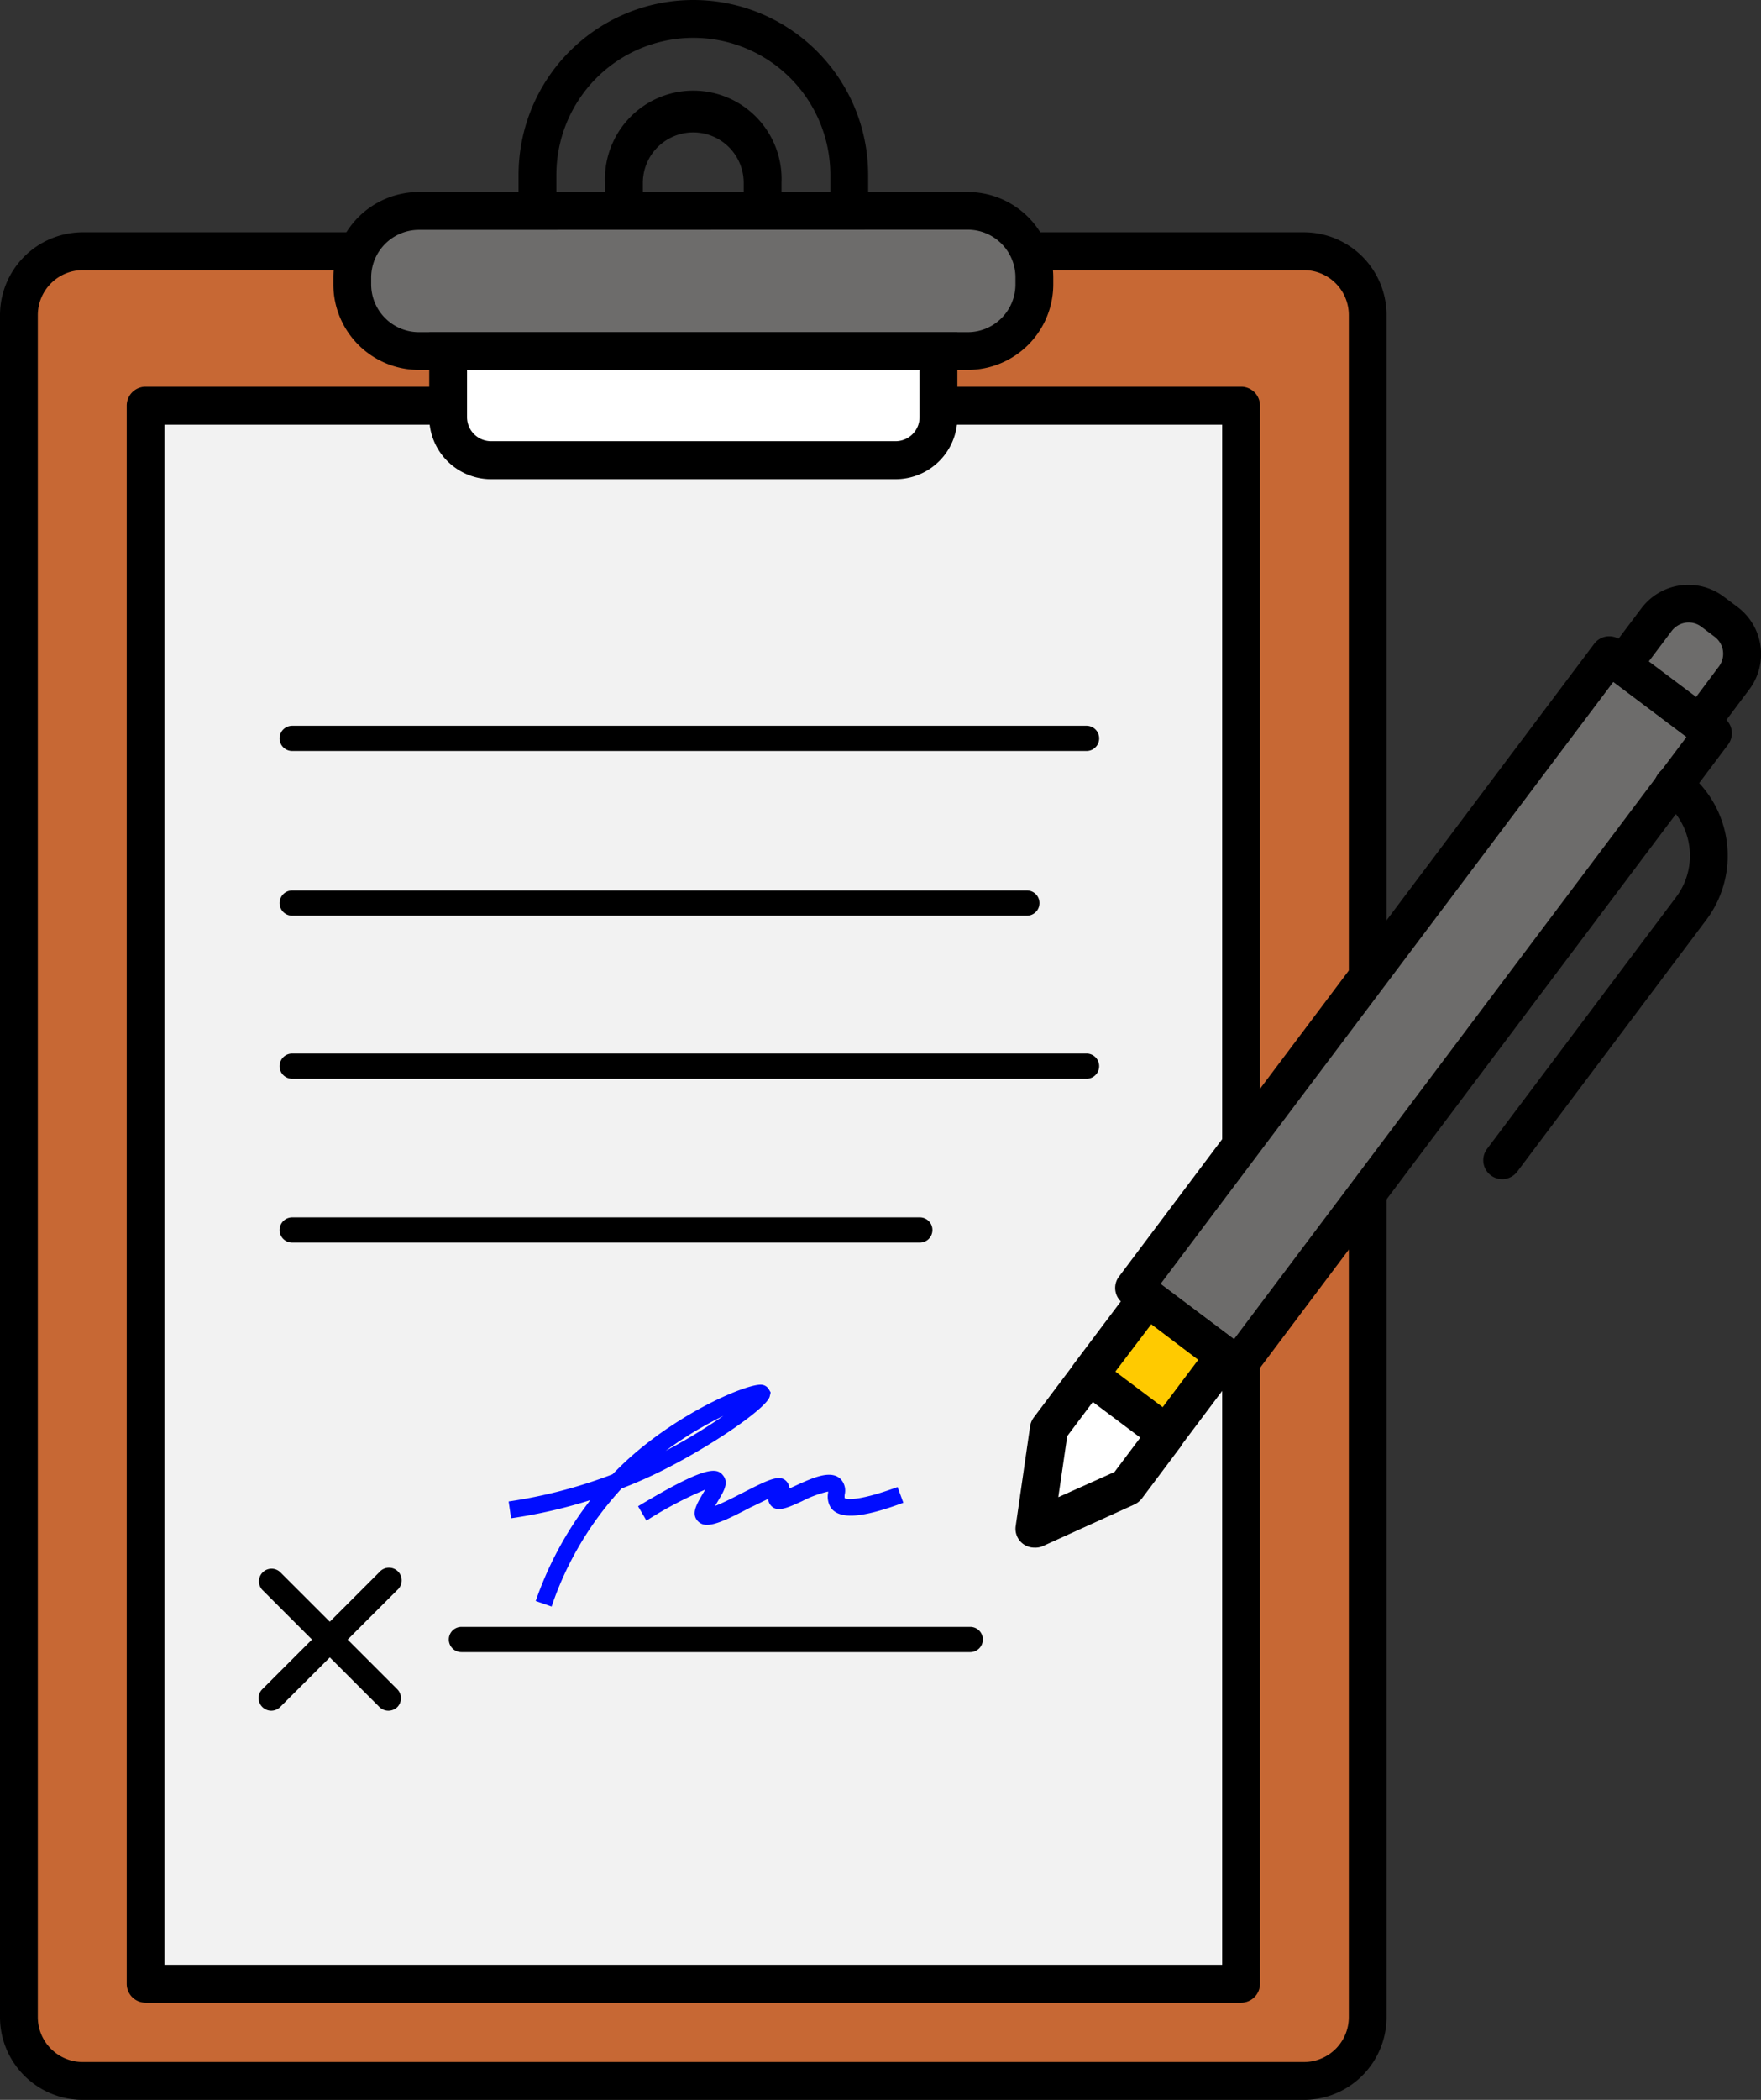 <svg xmlns="http://www.w3.org/2000/svg" viewBox="0 0 209.56 249.78"><rect x="0" y="0" width="209.56" height="249.78" fill="#333333" stroke="none"/><defs><style>.cls-1{fill:#c76834;}.cls-2{fill:#f2f2f2;}.cls-3{fill:#000dff;}.cls-4{fill:#6d6c6b;}.cls-5{fill:#fff;}.cls-6{fill:#ffca00;}</style></defs><g id="Layer_2" data-name="Layer 2"><g id="Layer_1-2" data-name="Layer 1"><rect class="cls-1" x="2.25" y="29.88" width="160.51" height="217.65" rx="7.6"/><path d="M155.17,249.78H9.85A9.85,9.85,0,0,1,0,239.94V37.48a9.86,9.86,0,0,1,9.85-9.85H155.17A9.85,9.85,0,0,1,165,37.48V239.94A9.85,9.85,0,0,1,155.17,249.78ZM9.85,32.13A5.36,5.36,0,0,0,4.5,37.48V239.94a5.35,5.35,0,0,0,5.35,5.34H155.17a5.34,5.34,0,0,0,5.34-5.34V37.48a5.35,5.35,0,0,0-5.34-5.35Z"/><rect class="cls-2" x="17.33" y="48.27" width="130.36" height="187.7"/><path d="M147.69,238.22H17.33A2.24,2.24,0,0,1,15.08,236V48.27A2.25,2.25,0,0,1,17.33,46H147.69a2.25,2.25,0,0,1,2.25,2.25V236A2.25,2.25,0,0,1,147.69,238.22Zm-128.11-4.5H145.44V50.52H19.58Z"/><path d="M129.3,89.33H34.77a1.5,1.5,0,1,1,0-3H129.3a1.5,1.5,0,0,1,0,3Z"/><path d="M122.2,108.92H34.77a1.5,1.5,0,1,1,0-3H122.2a1.5,1.5,0,0,1,0,3Z"/><path d="M129.3,128.32H34.77a1.5,1.5,0,0,1,0-3H129.3a1.5,1.5,0,0,1,0,3Z"/><path d="M109.46,147.81H34.77a1.5,1.5,0,0,1,0-3h74.69a1.5,1.5,0,0,1,0,3Z"/><path d="M115.46,196.52H54.91a1.5,1.5,0,0,1,0-3h60.55a1.5,1.5,0,1,1,0,3Z"/><path d="M46.21,203.49a1.53,1.53,0,0,1-1.06-.44L31.22,189.12A1.5,1.5,0,0,1,33.34,187l13.94,13.94a1.51,1.51,0,0,1,0,2.12A1.53,1.53,0,0,1,46.21,203.49Z"/><path d="M32.28,203.49a1.51,1.51,0,0,1-1.06-.44,1.49,1.49,0,0,1,0-2.12L45.15,187a1.51,1.51,0,1,1,2.13,2.13L33.34,203.05A1.51,1.51,0,0,1,32.28,203.49Z"/><path class="cls-3" d="M65.64,191.1l-1.89-.66a42.07,42.07,0,0,1,6.5-12,59.74,59.74,0,0,1-9.43,2.16l-.29-2a57.93,57.93,0,0,0,12.36-3.23c.55-.56,1.11-1.11,1.69-1.65,6.42-5.88,14.51-9.21,16.09-9a1.11,1.11,0,0,1,.82.53l.22.38-.12.51c-.46,1.49-7.58,6.3-13.61,9.19-1.3.62-2.61,1.19-4,1.72A39.22,39.22,0,0,0,65.64,191.1Zm20.44-22.68a45,45,0,0,0-6.86,4.15A67.3,67.3,0,0,0,86.08,168.42Z"/><path class="cls-3" d="M84.14,181.38a1.42,1.42,0,0,1-1.15-.5c-.78-.9,0-2.08.66-3.23l.28-.46a45.93,45.93,0,0,0-7,3.69l-1-1.71c8.16-4.91,9.38-4.59,10.12-3.66s0,2-.7,3.19l-.25.43c1-.38,2.38-1.1,3.34-1.59,3.06-1.56,4.47-2.28,5.25-1.21a1.18,1.18,0,0,1,.24.73l.72-.33c2.08-.95,4.23-1.94,5.4-.78a2,2,0,0,1,.47,1.83,1.66,1.66,0,0,0,0,.43h0s.94.64,6.29-1.33l.69,1.87c-5,1.86-7.61,2-8.63.59a2.47,2.47,0,0,1-.32-1.79s0-.09,0-.13a13,13,0,0,0-3.07,1.13c-1.85.85-3.08,1.41-3.81.45a1.25,1.25,0,0,1-.25-.71c-.66.31-1.46.72-2.08,1C86.9,180.57,85.24,181.38,84.14,181.38Z"/><rect class="cls-4" x="41.92" y="25.09" width="81.18" height="16.69" rx="7.93"/><path d="M115.17,44H49.85A10.18,10.18,0,0,1,39.67,33.85V33A10.19,10.19,0,0,1,49.85,22.84h65.32A10.19,10.19,0,0,1,125.34,33v.83A10.18,10.18,0,0,1,115.17,44ZM49.85,27.34A5.69,5.69,0,0,0,44.17,33v.83a5.69,5.69,0,0,0,5.68,5.68h65.32a5.68,5.68,0,0,0,5.67-5.68V33a5.68,5.68,0,0,0-5.67-5.68Z"/><path d="M103.31,25.09h-4.5V20.8a16.3,16.3,0,1,0-32.6,0v4.29h-4.5V20.8a20.8,20.8,0,1,1,41.6,0Z"/><path d="M93,25.09h-4.5V21.75a6,6,0,1,0-12,0v3.34H72V21.75a10.51,10.51,0,1,1,21,0Z"/><path class="cls-5" d="M53.33,41.78h58.35a0,0,0,0,1,0,0v7.88a5.1,5.1,0,0,1-5.1,5.1H58.44a5.1,5.1,0,0,1-5.1-5.1V41.78A0,0,0,0,1,53.33,41.78Z"/><path d="M106.58,57H58.44a7.36,7.36,0,0,1-7.36-7.35V39.53h62.85V49.66A7.36,7.36,0,0,1,106.58,57Zm-51-13v5.63a2.86,2.86,0,0,0,2.86,2.85h48.14a2.86,2.86,0,0,0,2.85-2.85V44Z"/><rect class="cls-4" x="122.34" y="112.49" width="94.13" height="15.44" transform="translate(-28.46 183.43) rotate(-53.08)"/><path d="M147.3,164.72a2.21,2.21,0,0,1-1.35-.45L133.61,155a2.24,2.24,0,0,1-.45-3.15L189.7,76.59a2.24,2.24,0,0,1,3.15-.45l12.35,9.28a2.25,2.25,0,0,1,.44,3.15L149.1,163.83a2.25,2.25,0,0,1-1.48.87A1.72,1.72,0,0,1,147.3,164.72Zm-9.19-12,8.74,6.57L200.7,87.66,192,81.09Z"/><polyline class="cls-5" points="129.29 163.99 124.82 169.93 123.09 181.84 134.05 176.87 138.51 170.92"/><path d="M123.09,184.09a2.24,2.24,0,0,1-2.22-2.57l1.72-11.91a2.41,2.41,0,0,1,.43-1l4.47-5.94a2.25,2.25,0,0,1,3.6,2.7L127,170.83l-1.06,7.26,6.69-3,4.12-5.49a2.25,2.25,0,1,1,3.59,2.7l-4.46,5.95a2.37,2.37,0,0,1-.87.7l-11,5A2.29,2.29,0,0,1,123.09,184.09Z"/><path class="cls-4" d="M200.14,72.19h2A4.77,4.77,0,0,1,206.91,77v6.77a0,0,0,0,1,0,0H195.37a0,0,0,0,1,0,0V77a4.77,4.77,0,0,1,4.77-4.77Z" transform="translate(87.17 -105.19) rotate(36.92)"/><path d="M202.29,88.3a2.2,2.2,0,0,1-1.35-.46l-9.23-6.93a2.24,2.24,0,0,1-.45-3.15l4.07-5.41A7,7,0,0,1,205.16,71l1.59,1.19a7,7,0,0,1,1.4,9.84l-4.06,5.41a2.28,2.28,0,0,1-1.49.87A1.63,1.63,0,0,1,202.29,88.3Zm-6.08-9.63,5.63,4.23,2.71-3.62a2.52,2.52,0,0,0-.5-3.53h0l-1.59-1.2a2.5,2.5,0,0,0-1.87-.48,2.58,2.58,0,0,0-1.67,1Z"/><rect class="cls-6" x="131.89" y="156.68" width="11.54" height="11.54" transform="translate(125.19 -50.12) rotate(36.92)"/><path d="M138.81,172.78a2.28,2.28,0,0,1-1.35-.45l-9.23-6.93a2.26,2.26,0,0,1-.45-3.15l6.94-9.23a2.24,2.24,0,0,1,3.15-.45l9.22,6.93a2.24,2.24,0,0,1,.45,3.15l-6.93,9.23a2.27,2.27,0,0,1-1.48.88Zm-6.08-9.63,5.63,4.23,4.23-5.63L137,157.52Z"/><path d="M178.75,140.26a2.25,2.25,0,0,1-1.79-3.6l22.49-29.94a8.19,8.19,0,0,0-1.63-11.49,2.25,2.25,0,1,1,2.71-3.59,12.7,12.7,0,0,1,2.52,17.78l-22.49,29.94A2.26,2.26,0,0,1,178.75,140.26Z"/></g></g></svg>